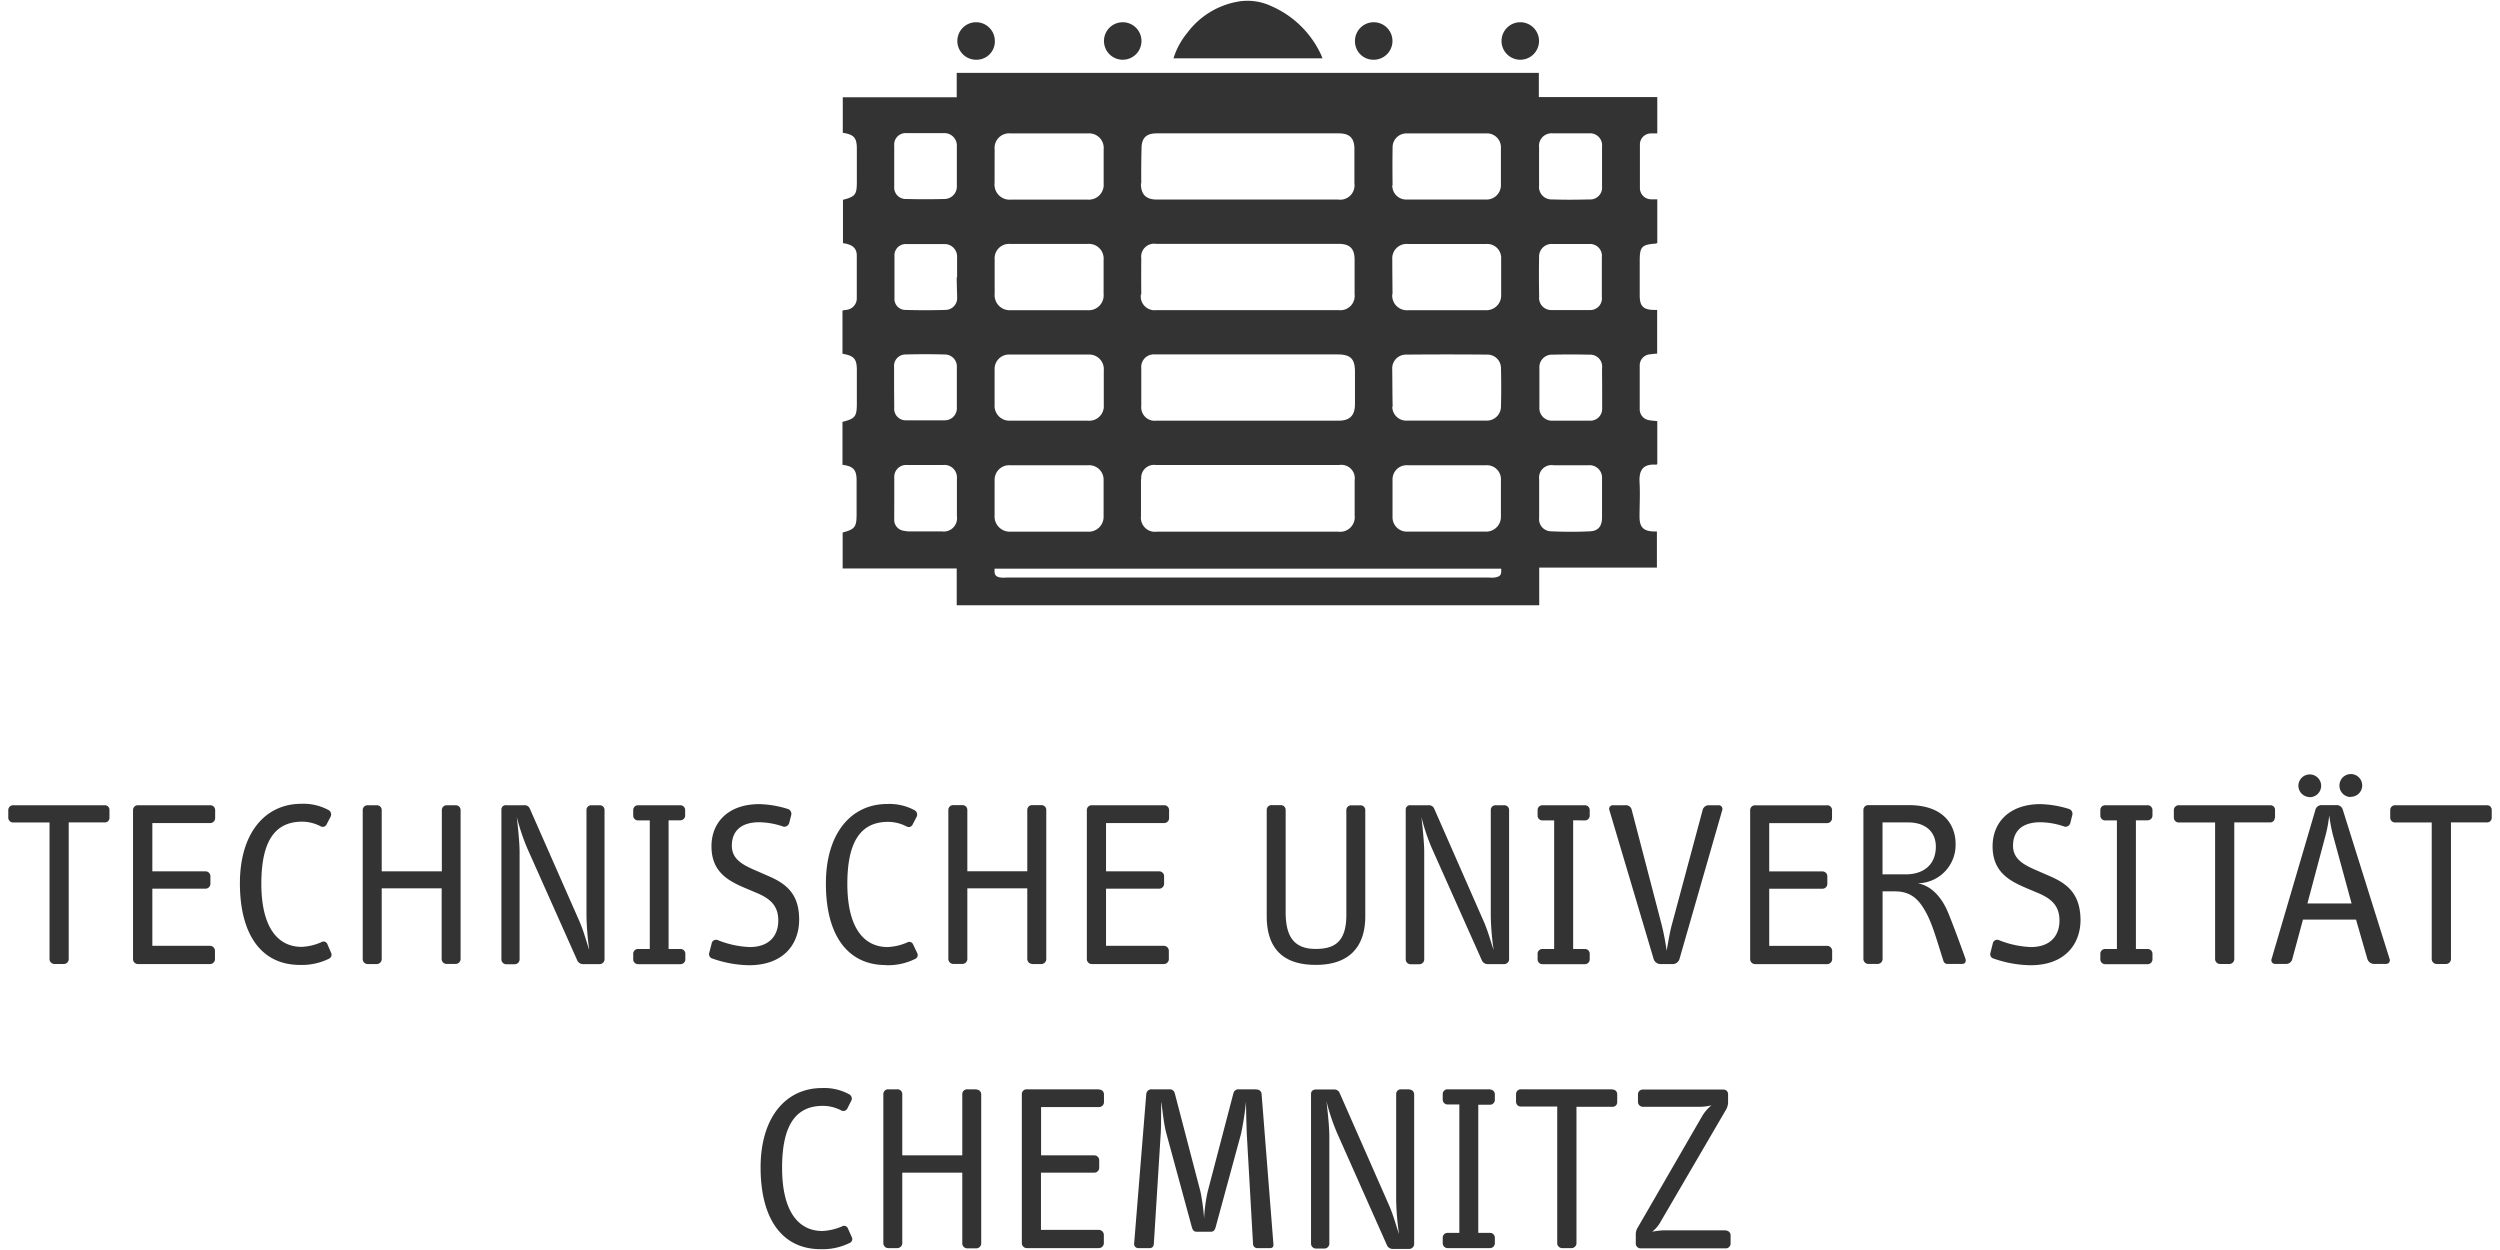 <?xml version="1.0" encoding="UTF-8" standalone="no"?>
<svg
   viewBox="0 0 400 200"
   version="1.1"
   id="svg16"
   sodipodi:docname="uni-chemnitz.svg"
   width="400"
   height="200"
   inkscape:version="1.1.2 (0a00cf5339, 2022-02-04)"
   xmlns:inkscape="http://www.inkscape.org/namespaces/inkscape"
   xmlns:sodipodi="http://sodipodi.sourceforge.net/DTD/sodipodi-0.dtd"
   xmlns="http://www.w3.org/2000/svg"
   xmlns:svg="http://www.w3.org/2000/svg"
   xmlns:rdf="http://www.w3.org/1999/02/22-rdf-syntax-ns#"
   xmlns:cc="http://creativecommons.org/ns#"
   xmlns:dc="http://purl.org/dc/elements/1.1/">
  <sodipodi:namedview
     id="namedview18"
     pagecolor="#505050"
     bordercolor="#eeeeee"
     borderopacity="1"
     inkscape:pageshadow="0"
     inkscape:pageopacity="0"
     inkscape:pagecheckerboard="0"
     showgrid="false"
     inkscape:zoom="2.2120465"
     inkscape:cx="283.9"
     inkscape:cy="185.12269"
     inkscape:window-width="1920"
     inkscape:window-height="1003"
     inkscape:window-x="0"
     inkscape:window-y="40"
     inkscape:window-maximized="1"
     inkscape:current-layer="svg16" />
  <defs
     id="defs4">
    <style
       id="style2">.cls-1{opacity:0;}.cls-2{fill:#fff;}.cls-3{fill:#005d4d;}</style>
  </defs>
  <title
     id="title6">Zeichenfläche 3Logo</title>
  <g
     class="cls-1"
     id="g10"
     style="fill:#333333;fill-opacity:1">
    <path
       class="cls-2"
       d="M 566.8,1 V 369.33 H 1 V 1 h 565.8 m 1,-1 H 0 v 370.33 h 567.8 z"
       id="path8"
       style="fill:#333333;fill-opacity:1" />
  </g>
  <path
     class="cls-3"
     d="m 211.605,9.338 h -23.85 a 12.23,12.23 0 0 1 2.26,-4.15 12.86,12.86 0 0 1 8.52,-5 9,9 0 0 1 4.94,0.82 15.6,15.6 0 0 1 7.79,7.53 8.07,8.07 0 0 1 0.34,0.8 z m 31.7,0.22 a 3,3 0 1 0 -3.06,-3 3,3 0 0 0 3.06,3 z m -23.56,0 a 3,3 0 1 0 -2.95,-3 2.94,2.94 0 0 0 2.95,3 z m -63.57,0 a 2.92,2.92 0 0 0 3,-3 3,3 0 1 0 -3,3 z m 23.46,0 a 3,3 0 1 0 -3,-3 3,3 0 0 0 3,3 z m -44.84,64.81 c 0,-0.15 0,-0.31 0,-0.47 v -6.4 c 2.06,-0.53 2.3,-0.85 2.3,-3 v -5.25 c 0,-1.82 -0.42,-2.32 -2.3,-2.65 v -6.9 a 3.82,3.82 0 0 1 0.5,-0.11 1.85,1.85 0 0 0 1.79,-1.92 q 0,-3.39 0,-6.76 c 0,-1.22 -0.71,-1.8 -2.21,-2 v -6.94 c 2,-0.52 2.22,-0.83 2.22,-2.93 v -5.2 c 0,-1.79 -0.44,-2.31 -2.25,-2.59 v -5.69 h 18.23 v -3.9 h 93.14 v 3.87 h 18.95 v 5.82 c -0.36,0 -0.71,0 -1.06,0 a 1.77,1.77 0 0 0 -1.72,1.79 c 0,2.31 0,4.61 0,6.93 a 1.8,1.8 0 0 0 1.78,1.82 c 0.33,0 0.65,0 1,0 v 7 a 1.74,1.74 0 0 1 -0.28,0.09 c -2.21,0.16 -2.53,0.51 -2.53,2.75 v 5.52 c 0,1.72 0.54,2.3 2.25,2.34 h 0.54 v 7 c -0.4,0 -0.81,0.06 -1.21,0.11 a 1.78,1.78 0 0 0 -1.58,1.75 c 0,2.34 0,4.67 0,7 a 1.75,1.75 0 0 0 1.45,1.77 c 0.43,0.09 0.88,0.11 1.36,0.16 v 6.88 c -0.1,0.06 -0.13,0.09 -0.18,0.09 -1.94,-0.14 -2.76,0.71 -2.66,2.75 0.11,1.86 0,3.73 0,5.6 0,1.65 0.63,2.29 2.3,2.34 h 0.48 v 5.78 h -18.83 v 6.02 h -93.2 v -5.88 h -18.25 v -5.76 c 1.95,-0.51 2.23,-0.87 2.23,-2.93 v -5.33 c 0.02,-1.76 -0.51,-2.34 -2.26,-2.57 z m 121.53,2.22 a 2,2 0 0 0 -2.18,-2.15 h -5.57 a 2,2 0 0 0 -2.31,2.23 c 0,2.06 0,4.11 0,6.17 a 1.93,1.93 0 0 0 1.92,2.17 c 2.08,0.1 4.17,0.1 6.25,0 1.3,-0.06 1.88,-0.85 1.89,-2.17 v -6.26 z m 0,-17.64 a 1.91,1.91 0 0 0 -2,-2.2 q -3,-0.07 -5.91,0 a 2,2 0 0 0 -2.11,2.16 c 0,2.09 0,4.16 0,6.25 a 2,2 0 0 0 2.11,2.15 c 2,0 3.95,0 5.93,0 a 1.89,1.89 0 0 0 2,-2 c 0,-1.08 0,-2.16 0,-3.24 z m -10.07,-29.29 a 2,2 0 0 0 2.11,2.25 c 2,0.07 3.95,0.05 5.91,0 a 1.9,1.9 0 0 0 2.05,-2.11 c 0,-1.06 0,-2.12 0,-3.16 0,-1.04 0,-2.12 0,-3.17 a 1.92,1.92 0 0 0 -2.12,-2.13 c -1.91,0 -3.84,0 -5.75,0 a 2,2 0 0 0 -2.2,2.24 q -0.01,3.04 0,6.08 z m 0,17.87 a 1.94,1.94 0 0 0 2,2.08 c 2,0 4.06,0 6.09,0 a 1.87,1.87 0 0 0 1.95,-2.11 v -6.33 a 1.9,1.9 0 0 0 -2,-2.13 q -3,0 -5.92,0 a 2,2 0 0 0 -2.12,2.08 c -0.04,2.13 -0.03,4.28 0.01,6.41 z m -87.12,11.7 c 0,1.86 0,3.72 0,5.57 a 2.37,2.37 0 0 0 2.49,2.51 h 12.45 a 2.33,2.33 0 0 0 2.53,-2.53 c 0,-1.83 0,-3.67 0,-5.5 a 2.34,2.34 0 0 0 -2.46,-2.55 c -4.18,0 -8.39,0 -12.57,0 a 2.3,2.3 0 0 0 -2.43,2.5 z m 2.57,-9.6 c 2.06,0 4.12,0 6.17,0 2.05,0 4.06,0 6.08,0 a 2.39,2.39 0 0 0 2.62,-2.64 c 0,-1.8 0,-3.61 0,-5.41 a 2.35,2.35 0 0 0 -2.54,-2.55 h -12.4 a 2.31,2.31 0 0 0 -2.49,2.5 c 0,1.83 0,3.66 0,5.5 a 2.4,2.4 0 0 0 2.57,2.6 z m -2.57,27.3 c 0,1.83 0,3.66 0,5.5 a 2.44,2.44 0 0 0 2.57,2.64 q 6.17,0 12.34,0 a 2.38,2.38 0 0 0 2.53,-2.5 c 0,-1.92 0,-3.83 0,-5.75 a 2.31,2.31 0 0 0 -2.45,-2.38 h -12.5 a 2.33,2.33 0 0 0 -2.48,2.49 z m 81,14.06 h -81 c -0.07,1 0.14,1.29 1,1.42 a 5.62,5.62 0 0 0 0.92,0 q 38.57,0 77.15,0 a 5.38,5.38 0 0 0 0.9,0 c 0.97,-0.15 1.16,-0.43 1.08,-1.42 z m -57.58,-14.32 c 0,2 0,3.95 0,5.92 a 2.25,2.25 0 0 0 2.56,2.48 q 14.51,0 29,0 a 2.34,2.34 0 0 0 2.63,-2.61 v -5.62 a 2.15,2.15 0 0 0 -2.46,-2.44 h -29.37 a 2.05,2.05 0 0 0 -2.31,2.27 z m 2.4,-9.36 h 29.22 c 1.79,0 2.62,-0.83 2.62,-2.65 v -5.17 c 0,-2.08 -0.7,-2.78 -2.81,-2.78 h -23.67 c -1.86,0 -3.72,0 -5.58,0 a 2,2 0 0 0 -2.13,2.16 c 0,2 0,4.06 0,6.08 a 2.15,2.15 0 0 0 2.4,2.36 z m 40.18,17.75 q 6.28,0 12.58,0 a 2.36,2.36 0 0 0 2.43,-2.5 c 0,-1.89 0,-3.78 0,-5.66 a 2.26,2.26 0 0 0 -2.42,-2.46 h -12.53 a 2.26,2.26 0 0 0 -2.39,2.33 c 0,2 0,3.95 0,5.92 a 2.29,2.29 0 0 0 2.38,2.37 z m -2.37,-55.41 a 2.23,2.23 0 0 0 2.27,2.28 q 6.36,0 12.74,0 a 2.31,2.31 0 0 0 2.37,-2.45 c 0,-1.92 0,-3.83 0,-5.75 a 2.23,2.23 0 0 0 -2.41,-2.38 h -12.61 a 2.21,2.21 0 0 0 -2.31,2.22 c -0.03,2.02 -0.03,4.06 0,6.08 z m 0,17.41 a 2.35,2.35 0 0 0 2.59,2.57 c 2,0 4.07,0 6.09,0 2.02,0 4.17,0 6.26,0 a 2.35,2.35 0 0 0 2.48,-2.42 c 0,-2 0,-3.9 0,-5.84 a 2.23,2.23 0 0 0 -2.38,-2.33 q -6.28,0 -12.57,0 a 2.29,2.29 0 0 0 -2.47,2.44 q 0.01,2.79 0.04,5.58 z m 0,18 a 2.24,2.24 0 0 0 2.39,2.24 h 12.65 a 2.26,2.26 0 0 0 2.35,-2.21 q 0.08,-3.09 0,-6.16 a 2.16,2.16 0 0 0 -2.18,-2.19 q -6.49,-0.06 -13,0 a 2.19,2.19 0 0 0 -2.22,2.24 c 0.03,2.03 0.02,4.06 0.07,6.09 z m -40.22,-35.7 c 0,1.76 0.82,2.57 2.54,2.57 q 14.52,0 29,0 a 2.3,2.3 0 0 0 2.62,-2.6 v -5.49 c 0,-1.74 -0.76,-2.49 -2.49,-2.5 h -29.14 c -1.69,0 -2.43,0.75 -2.43,2.45 -0.05,1.86 -0.06,3.73 -0.04,5.58 z m 0,17.74 a 2.21,2.21 0 0 0 2.5,2.52 h 29.12 a 2.29,2.29 0 0 0 2.57,-2.55 v -5.52 c 0,-1.77 -0.76,-2.53 -2.54,-2.53 h -29.21 a 2.07,2.07 0 0 0 -2.38,2.33 c -0.02,1.94 -0.02,3.85 0,5.76 z m -23.41,-17.86 a 2.42,2.42 0 0 0 2.66,2.7 q 6.14,0 12.25,0 a 2.37,2.37 0 0 0 2.54,-2.56 c 0,-1.82 0,-3.66 0,-5.49 a 2.33,2.33 0 0 0 -2.53,-2.54 h -12.33 a 2.33,2.33 0 0 0 -2.58,2.57 c -0.01,1.77 -0.01,3.54 -0.01,5.32 z m -6,15.14 c 0,-1.08 0,-2.16 0,-3.24 a 2,2 0 0 0 -2,-2.09 c -2.05,0 -4.11,0 -6.16,0 a 1.8,1.8 0 0 0 -1.86,1.93 q 0,3.36 0,6.75 a 1.75,1.75 0 0 0 1.74,1.86 c 2.14,0.06 4.27,0.06 6.41,0 a 1.89,1.89 0 0 0 1.88,-2 c -0.02,-1.09 -0.07,-2.14 -0.07,-3.21 z m -10.06,-14.54 a 1.84,1.84 0 0 0 1.94,2 c 2,0.05 4,0.05 6.08,0 a 2,2 0 0 0 2,-2.15 c 0,-2.07 0,-4.16 0,-6.24 a 2,2 0 0 0 -2,-2.15 c -2,0 -4.07,0 -6.09,0 a 1.83,1.83 0 0 0 -1.93,2 c 0,1.09 0,2.17 0,3.25 0,1.08 0,2.29 0,3.29 z m 0,35.41 a 1.84,1.84 0 0 0 1.94,2 c 2,0 4,0 6.08,0 a 1.93,1.93 0 0 0 2,-2.06 q 0,-3.21 0,-6.41 a 1.92,1.92 0 0 0 -1.95,-2.06 q -3.11,-0.09 -6.24,0 a 1.82,1.82 0 0 0 -1.85,2 c 0,1.08 0,2.16 0,3.24 0,1.08 0.02,2.24 0.02,3.33 z m 0,17.85 a 1.76,1.76 0 0 0 1.5,1.82 4.86,4.86 0 0 0 1.07,0.11 c 1.7,0 3.39,0 5.08,0 a 2.13,2.13 0 0 0 2.38,-2.44 q 0,-3 0,-6 a 2,2 0 0 0 -2.18,-2.19 c -1.94,0 -3.89,0 -5.84,0 a 1.89,1.89 0 0 0 -2,2 c 0,1.07 0,2.16 0,3.24 0,1.08 -0.01,2.36 -0.01,3.5 z m -7.43,113.41 a 0.65,0.65 0 0 0 -0.95,-0.27 9.07,9.07 0 0 1 -3.11,0.72 c -3.75,0 -6.45,-3 -6.45,-10.12 0,-6.94 2.28,-9.9 6.52,-9.9 a 6.33,6.33 0 0 1 2.92,0.72 0.71,0.71 0 0 0 1,-0.3 l 0.6,-1.18 a 0.78,0.78 0 0 0 -0.3,-1.09 8.34,8.34 0 0 0 -4.36,-1 c -5.8,0 -9.82,4.7 -9.82,12.7 0,8.34 3.53,13.08 9.6,13.08 a 9.78,9.78 0 0 0 4.66,-1 0.67,0.67 0 0 0 0.34,-0.91 z m 40.17,-22.22 h -11.52 a 0.76,0.76 0 0 0 -0.8,0.75 v 23.9 a 0.8,0.8 0 0 0 0.8,0.76 h 11.52 a 0.81,0.81 0 0 0 0.8,-0.76 v -1.37 a 0.82,0.82 0 0 0 -0.85,-0.79 h -9.21 v -9.15 h 8.52 a 0.79,0.79 0 0 0 0.8,-0.83 v -1.17 a 0.78,0.78 0 0 0 -0.8,-0.77 h -8.5 v -7.73 h 9.26 a 0.79,0.79 0 0 0 0.8,-0.83 v -1.26 a 0.77,0.77 0 0 0 -0.82,-0.71 z m -19.62,0 h -1.43 a 0.77,0.77 0 0 0 -0.8,0.75 v 9.82 h -9.6 v -9.82 a 0.77,0.77 0 0 0 -0.8,-0.75 h -1.44 a 0.76,0.76 0 0 0 -0.79,0.75 v 23.9 a 0.79,0.79 0 0 0 0.79,0.76 h 1.44 a 0.8,0.8 0 0 0 0.8,-0.76 v -11.31 h 9.6 v 11.35 a 0.8,0.8 0 0 0 0.8,0.76 h 1.43 a 0.8,0.8 0 0 0 0.8,-0.76 v -23.9 a 0.77,0.77 0 0 0 -0.8,-0.75 z m 82.23,0 h -6.83 a 0.76,0.76 0 0 0 -0.76,0.8 v 0.82 a 0.78,0.78 0 0 0 0.76,0.81 h 1.9 v 20.54 h -1.9 a 0.77,0.77 0 0 0 -0.76,0.8 v 0.83 a 0.78,0.78 0 0 0 0.76,0.81 h 6.83 a 0.78,0.78 0 0 0 0.75,-0.81 v -0.83 a 0.77,0.77 0 0 0 -0.75,-0.8 h -1.9 v -20.5 h 1.9 a 0.78,0.78 0 0 0 0.75,-0.81 v -0.82 a 0.76,0.76 0 0 0 -0.75,-0.8 z m 19.57,0 h -14.6 a 0.77,0.77 0 0 0 -0.83,0.75 v 1.26 a 0.77,0.77 0 0 0 0.83,0.75 h 5.76 v 21.89 a 0.8,0.8 0 0 0 0.8,0.76 h 1.48 a 0.8,0.8 0 0 0 0.8,-0.76 v -21.85 h 5.76 a 0.73,0.73 0 0 0 0.76,-0.75 v -1.26 a 0.73,0.73 0 0 0 -0.76,-0.75 z m -57,0 h -2.84 a 0.82,0.82 0 0 0 -0.8,0.6 l -4.13,15.78 a 26.16,26.16 0 0 0 -0.57,4.28 34,34 0 0 0 -0.57,-4.24 l -4.13,-15.82 a 0.82,0.82 0 0 0 -0.76,-0.6 h -2.92 a 0.83,0.83 0 0 0 -0.87,0.72 l -1.94,23.93 a 0.66,0.66 0 0 0 0.61,0.76 h 1.89 c 0.39,0 0.61,-0.27 0.65,-0.69 l 1.1,-17.63 c 0.07,-0.95 0.07,-3.91 0.07,-5.12 0.23,1.29 0.38,3.45 0.84,5.12 l 4.06,14.93 c 0.15,0.54 0.34,0.77 0.8,0.77 h 2.23 c 0.46,0 0.65,-0.23 0.8,-0.77 l 4.06,-14.93 a 49.24,49.24 0 0 0 0.79,-5.12 c 0,1.29 0.08,4.24 0.12,5.16 l 1,17.63 a 0.67,0.67 0 0 0 0.73,0.65 h 2 c 0.42,0 0.57,-0.27 0.53,-0.65 l -1.89,-24 a 0.75,0.75 0 0 0 -0.78,-0.72 z m 24.47,0 h -1.29 a 0.76,0.76 0 0 0 -0.79,0.72 v 16.87 a 42.7,42.7 0 0 0 0.46,5.58 c -0.46,-1.3 -0.88,-3 -1.64,-4.71 l -7.88,-17.91 a 0.9,0.9 0 0 0 -0.88,-0.52 h -2.88 c -0.45,0 -0.8,0.22 -0.8,0.72 v 24 a 0.8,0.8 0 0 0 0.8,0.73 h 1.33 a 0.8,0.8 0 0 0 0.8,-0.73 v -17.2 c 0,-1.45 -0.26,-4 -0.46,-5.62 a 34.43,34.43 0 0 0 1.67,5 l 8,18 a 1,1 0 0 0 0.91,0.61 h 2.65 a 0.8,0.8 0 0 0 0.8,-0.73 v -24 a 0.76,0.76 0 0 0 -0.76,-0.77 z m 50.63,22.56 h -9.75 a 11.36,11.36 0 0 0 -2,0.23 5.31,5.31 0 0 0 1.4,-1.68 l 10.33,-17.7 a 2.59,2.59 0 0 0 0.42,-1.25 v -1.37 a 0.73,0.73 0 0 0 -0.76,-0.75 h -12.83 a 0.77,0.77 0 0 0 -0.83,0.75 v 1.26 a 0.79,0.79 0 0 0 0.83,0.75 h 8.72 a 8.53,8.53 0 0 0 2.2,-0.23 6.76,6.76 0 0 0 -1.41,1.6 l -10.34,17.89 a 2.06,2.06 0 0 0 -0.35,1.07 v 1.56 a 0.77,0.77 0 0 0 0.76,0.76 h 13.65 a 0.77,0.77 0 0 0 0.76,-0.76 v -1.34 a 0.76,0.76 0 0 0 -0.76,-0.75 z m 100,-69.36 a 1.82,1.82 0 1 0 -1.78,-1.86 1.82,1.82 0 0 0 1.76,1.9 z m -116.02,1.35 h -2 a 0.58,0.58 0 0 0 -0.57,0.79 l 7.09,23.85 a 1.15,1.15 0 0 0 1,0.77 h 2.11 a 1.13,1.13 0 0 0 1,-0.77 l 6.86,-23.88 a 0.59,0.59 0 0 0 -0.6,-0.76 h -1.63 a 1,1 0 0 0 -0.91,0.76 l -4.93,18.36 c -0.27,0.94 -0.61,2.87 -0.83,4.16 a 39.16,39.16 0 0 0 -0.8,-4.16 l -4.79,-18.38 a 0.94,0.94 0 0 0 -1,-0.74 z m 109.45,-1.29 a 1.82,1.82 0 1 0 -1.78,-1.86 1.82,1.82 0 0 0 1.74,1.84 z m -5.52,3.3 v -1.25 a 0.73,0.73 0 0 0 -0.75,-0.76 h -14.6 a 0.79,0.79 0 0 0 -0.84,0.76 v 1.24 a 0.79,0.79 0 0 0 0.84,0.76 h 5.76 v 21.87 a 0.8,0.8 0 0 0 0.8,0.77 h 1.48 a 0.79,0.79 0 0 0 0.79,-0.77 v -21.88 h 5.77 a 0.73,0.73 0 0 0 0.71,-0.75 z m -71.62,-2 h -11.56 a 0.77,0.77 0 0 0 -0.8,0.76 v 23.88 a 0.8,0.8 0 0 0 0.8,0.77 h 11.52 a 0.8,0.8 0 0 0 0.8,-0.77 v -1.36 a 0.81,0.81 0 0 0 -0.83,-0.79 h -9.24 v -9.14 h 8.5 a 0.79,0.79 0 0 0 0.8,-0.84 v -1.17 a 0.78,0.78 0 0 0 -0.8,-0.76 h -8.5 v -7.73 h 9.25 a 0.79,0.79 0 0 0 0.8,-0.84 v -1.25 a 0.77,0.77 0 0 0 -0.78,-0.77 z m -164.52,18.29 c 0,-4.06 -2,-5.69 -4.78,-6.91 l -2.08,-0.91 c -2.12,-0.91 -3.91,-1.81 -3.91,-4 0,-2.19 1.29,-3.76 4.4,-3.76 a 12.3,12.3 0 0 1 3.9,0.72 0.83,0.83 0 0 0 0.88,-0.61 l 0.31,-1.21 a 0.83,0.83 0 0 0 -0.46,-1 16.6,16.6 0 0 0 -4.63,-0.8 c -4.93,0 -7.66,2.88 -7.66,6.75 0,4.25 2.88,5.62 5.65,6.79 l 1.78,0.75 c 2,0.88 3.26,2 3.26,4.33 0,2.54 -1.55,4.25 -4.58,4.25 a 15.24,15.24 0 0 1 -5.08,-1.1 0.71,0.71 0 0 0 -1,0.53 l -0.38,1.47 a 0.73,0.73 0 0 0 0.53,0.95 18.44,18.44 0 0 0 5.88,1.06 c 5.58,-0.03 7.97,-3.47 7.97,-7.3 z m 186.58,6.18 c 0.19,0.53 0,0.91 -0.53,0.91 h -2.28 a 0.65,0.65 0 0 1 -0.68,-0.46 c -1.06,-3.3 -1.78,-6 -2.88,-7.93 -0.88,-1.55 -2.05,-3.22 -4.86,-3.22 h -2 v 10.84 a 0.79,0.79 0 0 1 -0.79,0.77 h -1.48 a 0.8,0.8 0 0 1 -0.8,-0.77 v -23.88 a 0.77,0.77 0 0 1 0.8,-0.76 h 6.41 c 6.22,0 7.54,3.8 7.54,6.18 a 6.14,6.14 0 0 1 -6.06,6.33 c 2.27,0.39 3.79,2.36 4.62,4.14 0.34,0.72 1.47,3.6 2.99,7.85 z m -9.56,-13.42 c 3,0 4.85,-1.64 4.85,-4.44 0,-2.24 -1.51,-3.87 -4.43,-3.87 h -4.1 v 8.31 z m -86.44,6.71 v -17 a 0.76,0.76 0 0 0 -0.79,-0.76 h -1.45 a 0.77,0.77 0 0 0 -0.79,0.76 v 16.8 c 0,4.51 -2.12,5.42 -4.93,5.42 -3.64,0 -4.78,-2.24 -4.78,-5.88 v -16.37 a 0.77,0.77 0 0 0 -0.8,-0.76 h -1.44 a 0.76,0.76 0 0 0 -0.79,0.76 v 17 c 0,4.78 2.23,7.8 7.81,7.8 5.27,0.03 7.96,-2.77 7.96,-7.77 z m 22.2,-17.77 h -1.32 a 0.76,0.76 0 0 0 -0.8,0.72 v 16.88 a 41,41 0 0 0 0.46,5.57 c -0.46,-1.29 -0.88,-3 -1.64,-4.7 l -7.88,-17.94 a 0.9,0.9 0 0 0 -0.88,-0.53 h -2.88 a 0.69,0.69 0 0 0 -0.79,0.72 v 24 a 0.78,0.78 0 0 0 0.79,0.72 h 1.37 a 0.78,0.78 0 0 0 0.8,-0.72 v -17.23 c 0,-1.44 -0.26,-4 -0.45,-5.62 a 32.62,32.62 0 0 0 1.67,5 l 8,17.94 a 1,1 0 0 0 0.91,0.61 h 2.65 a 0.79,0.79 0 0 0 0.8,-0.72 v -24 a 0.76,0.76 0 0 0 -0.81,-0.7 z m 157.22,0 h -14.6 a 0.77,0.77 0 0 0 -0.83,0.76 v 1.24 a 0.77,0.77 0 0 0 0.83,0.76 h 5.81 v 21.87 a 0.8,0.8 0 0 0 0.8,0.77 h 1.48 a 0.8,0.8 0 0 0 0.8,-0.77 v -21.88 h 5.76 a 0.74,0.74 0 0 0 0.76,-0.76 v -1.25 a 0.74,0.74 0 0 0 -0.81,-0.74 z m -69.79,11.39 -2.09,-0.91 c -2.12,-0.91 -3.9,-1.81 -3.9,-4 0,-2.19 1.28,-3.76 4.39,-3.76 a 12.31,12.31 0 0 1 3.91,0.72 0.81,0.81 0 0 0 0.87,-0.61 l 0.3,-1.21 a 0.81,0.81 0 0 0 -0.45,-1 16.53,16.53 0 0 0 -4.63,-0.8 c -4.93,0 -7.66,2.88 -7.66,6.75 0,4.25 2.88,5.62 5.65,6.79 l 1.78,0.75 c 2,0.88 3.27,2 3.27,4.33 0,2.54 -1.56,4.25 -4.59,4.25 a 15.24,15.24 0 0 1 -5.08,-1.1 0.71,0.71 0 0 0 -1,0.53 l -0.37,1.47 a 0.72,0.72 0 0 0 0.53,0.95 18.44,18.44 0 0 0 5.88,1.06 c 5.57,0 8,-3.44 8,-7.27 -0.05,-4.09 -2.03,-5.72 -4.81,-6.94 z m 54.25,13.17 a 0.59,0.59 0 0 1 -0.54,0.83 h -2 a 1.15,1.15 0 0 1 -1,-0.77 l -1.82,-6.32 h -8.49 l -1.71,6.32 a 1,1 0 0 1 -0.91,0.77 h -1.86 a 0.59,0.59 0 0 1 -0.53,-0.83 l 7,-23.82 a 1,1 0 0 1 1,-0.76 h 2.39 a 1,1 0 0 1 1,0.76 z m -6.07,-8.84 -3,-11 a 27.18,27.18 0 0 1 -0.58,-3.11 20.6,20.6 0 0 1 -0.56,3.11 l -2.93,11 z m -32.62,-15.72 h -6.83 a 0.76,0.76 0 0 0 -0.75,0.79 v 0.84 a 0.77,0.77 0 0 0 0.75,0.8 h 1.9 v 20.57 h -1.9 a 0.76,0.76 0 0 0 -0.75,0.8 v 0.83 a 0.77,0.77 0 0 0 0.75,0.8 h 6.83 a 0.77,0.77 0 0 0 0.76,-0.8 v -0.83 a 0.77,0.77 0 0 0 -0.76,-0.8 h -1.89 v -20.59 h 1.89 a 0.77,0.77 0 0 0 0.76,-0.8 v -0.84 a 0.77,0.77 0 0 0 -0.76,-0.77 z m -270.7,0 h -1.45 a 0.77,0.77 0 0 0 -0.79,0.76 v 9.82 h -9.62 v -9.82 a 0.77,0.77 0 0 0 -0.8,-0.76 h -1.45 a 0.77,0.77 0 0 0 -0.79,0.76 v 23.88 a 0.79,0.79 0 0 0 0.79,0.77 h 1.45 a 0.8,0.8 0 0 0 0.8,-0.77 v -11.35 h 9.59 v 11.33 a 0.79,0.79 0 0 0 0.79,0.77 h 1.45 a 0.79,0.79 0 0 0 0.79,-0.77 v -23.88 a 0.77,0.77 0 0 0 -0.76,-0.74 z m 92.23,25.41 h 1.44 a 0.8,0.8 0 0 0 0.8,-0.77 v -23.9 a 0.77,0.77 0 0 0 -0.8,-0.76 h -1.44 a 0.77,0.77 0 0 0 -0.8,0.76 v 9.82 h -9.59 v -9.82 a 0.77,0.77 0 0 0 -0.8,-0.76 h -1.44 a 0.77,0.77 0 0 0 -0.8,0.76 v 23.88 a 0.8,0.8 0 0 0 0.8,0.77 h 1.44 a 0.8,0.8 0 0 0 0.8,-0.77 v -11.33 h 9.59 v 11.33 a 0.8,0.8 0 0 0 0.8,0.77 z m -148.4,-25.41 h -14.61 a 0.78,0.78 0 0 0 -0.83,0.76 v 1.24 a 0.78,0.78 0 0 0 0.83,0.76 h 5.77 v 21.87 a 0.8,0.8 0 0 0 0.8,0.77 h 1.48 a 0.79,0.79 0 0 0 0.79,-0.77 v -21.88 h 5.77 a 0.73,0.73 0 0 0 0.75,-0.76 v -1.25 a 0.73,0.73 0 0 0 -0.75,-0.74 z m 125,25.59 a 9.76,9.76 0 0 0 4.66,-1 0.68,0.68 0 0 0 0.34,-0.92 l -0.68,-1.43 a 0.66,0.66 0 0 0 -0.95,-0.28 8.73,8.73 0 0 1 -3.11,0.73 c -3.75,0 -6.45,-3 -6.45,-10.12 0,-6.95 2.28,-9.91 6.52,-9.91 a 6.5,6.5 0 0 1 2.93,0.72 0.69,0.69 0 0 0 1,-0.3 l 0.61,-1.18 a 0.8,0.8 0 0 0 -0.3,-1.1 8.45,8.45 0 0 0 -4.37,-1 c -5.8,0 -9.82,4.7 -9.82,12.7 -0.02,8.34 3.51,13.07 9.58,13.07 z m 44.49,-22.74 a 0.79,0.79 0 0 0 0.8,-0.84 v -1.25 a 0.77,0.77 0 0 0 -0.8,-0.76 h -11.57 a 0.77,0.77 0 0 0 -0.79,0.76 v 23.88 a 0.79,0.79 0 0 0 0.79,0.77 h 11.53 a 0.8,0.8 0 0 0 0.8,-0.77 v -1.36 a 0.81,0.81 0 0 0 -0.84,-0.79 h -9.21 v -9.14 h 8.5 a 0.79,0.79 0 0 0 0.79,-0.84 v -1.17 a 0.77,0.77 0 0 0 -0.79,-0.76 h -8.5 v -7.73 z m 67.34,-0.42 a 0.77,0.77 0 0 0 0.76,-0.8 v -0.84 a 0.77,0.77 0 0 0 -0.76,-0.79 h -6.82 a 0.77,0.77 0 0 0 -0.76,0.79 v 0.84 a 0.77,0.77 0 0 0 0.76,0.8 h 1.89 v 20.57 h -1.89 a 0.76,0.76 0 0 0 -0.76,0.8 v 0.83 a 0.77,0.77 0 0 0 0.76,0.8 h 6.82 a 0.77,0.77 0 0 0 0.76,-0.8 v -0.83 a 0.76,0.76 0 0 0 -0.76,-0.8 h -1.89 v -20.59 z m -144.73,-2.43 h -6.79 a 0.77,0.77 0 0 0 -0.76,0.79 v 0.84 a 0.77,0.77 0 0 0 0.76,0.8 h 1.89 v 20.57 h -1.89 a 0.76,0.76 0 0 0 -0.76,0.8 v 0.83 a 0.77,0.77 0 0 0 0.76,0.8 h 6.82 a 0.77,0.77 0 0 0 0.76,-0.8 v -0.83 a 0.76,0.76 0 0 0 -0.76,-0.8 h -1.92 v -20.59 h 1.89 a 0.77,0.77 0 0 0 0.76,-0.8 v -0.84 a 0.77,0.77 0 0 0 -0.76,-0.77 z m -12.91,0 h -1.33 a 0.76,0.76 0 0 0 -0.79,0.72 v 16.88 a 44.55,44.55 0 0 0 0.45,5.57 c -0.45,-1.29 -0.87,-3 -1.62,-4.7 l -7.9,-17.94 a 0.88,0.88 0 0 0 -0.87,-0.53 h -2.88 a 0.69,0.69 0 0 0 -0.79,0.72 v 24 a 0.78,0.78 0 0 0 0.79,0.72 h 1.33 a 0.79,0.79 0 0 0 0.79,-0.72 v -17.23 c 0,-1.44 -0.26,-4 -0.45,-5.62 a 33.76,33.76 0 0 0 1.67,5 l 8,17.94 a 1,1 0 0 0 0.92,0.61 h 2.65 a 0.79,0.79 0 0 0 0.8,-0.72 v -24 a 0.76,0.76 0 0 0 -0.77,-0.7 z m -43.58,22.21 a 0.66,0.66 0 0 0 -1,-0.28 8.73,8.73 0 0 1 -3.11,0.73 c -3.75,0 -6.45,-3 -6.45,-10.12 0,-6.95 2.28,-9.91 6.53,-9.91 a 6.46,6.46 0 0 1 2.92,0.72 0.69,0.69 0 0 0 1,-0.3 l 0.61,-1.18 a 0.8,0.8 0 0 0 -0.31,-1.1 8.4,8.4 0 0 0 -4.35,-1 c -5.81,0 -9.83,4.7 -9.83,12.7 0,8.35 3.53,13.08 9.6,13.08 a 9.8,9.8 0 0 0 4.66,-1 0.69,0.69 0 0 0 0.34,-0.92 z m -18.74,-22.21 h -11.56 a 0.76,0.76 0 0 0 -0.79,0.76 v 23.88 a 0.79,0.79 0 0 0 0.79,0.77 h 11.53 a 0.79,0.79 0 0 0 0.79,-0.77 v -1.36 a 0.81,0.81 0 0 0 -0.83,-0.79 h -9.19 v -9.14 h 8.5 a 0.79,0.79 0 0 0 0.79,-0.84 v -1.17 a 0.77,0.77 0 0 0 -0.79,-0.76 h -8.5 v -7.73 h 9.26 a 0.79,0.79 0 0 0 0.79,-0.84 v -1.25 a 0.77,0.77 0 0 0 -0.79,-0.76 z"
     id="path13"
     style="fill:#333333;fill-opacity:1" />
</svg>
